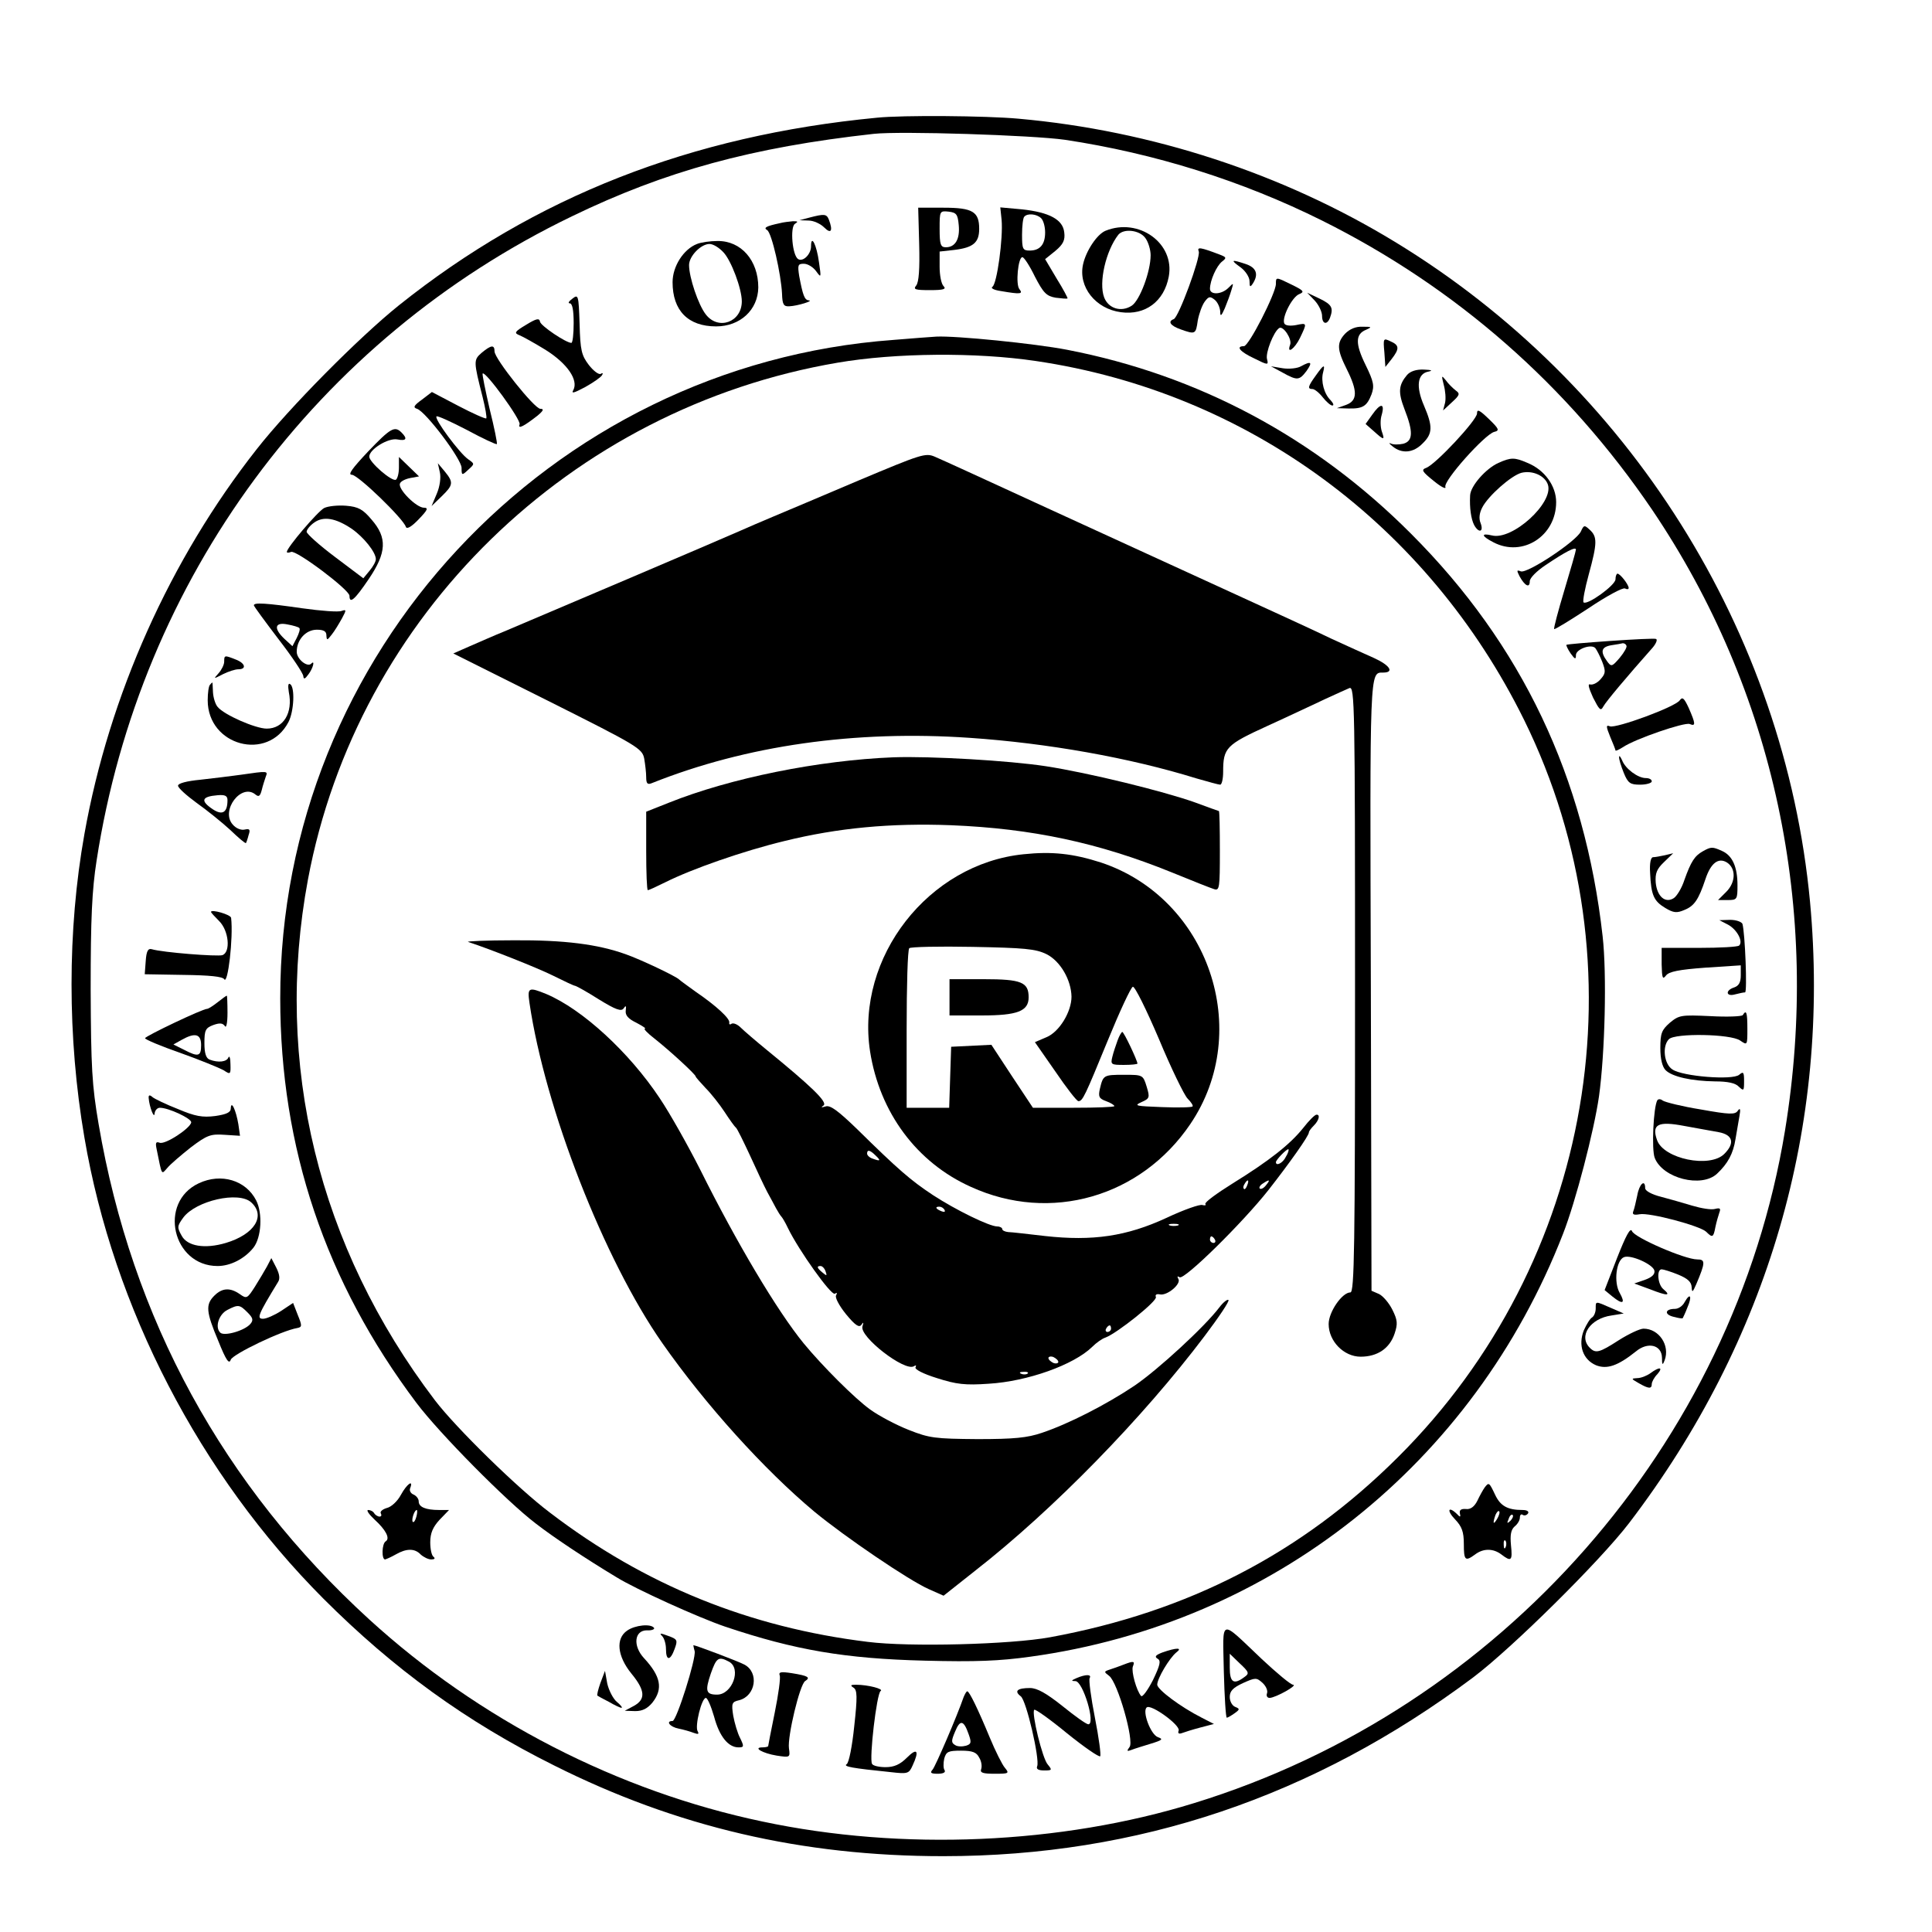 <?xml version="1.0" standalone="no"?>
<!DOCTYPE svg PUBLIC "-//W3C//DTD SVG 20010904//EN"
 "http://www.w3.org/TR/2001/REC-SVG-20010904/DTD/svg10.dtd">
<svg version="1.0" xmlns="http://www.w3.org/2000/svg"
 width="586pt" height="586pt" viewBox="0 0 586 586"
 preserveAspectRatio="xMidYMid meet">
<g transform="translate(0,586) scale(0.1,-0.1)"
fill="#000000" stroke="none">
<path d="M2660 5503 c-564 -54 -1037 -239 -1450 -569 -121 -97 -333 -311 -431
-436 -263 -334 -448 -747 -523 -1168 -52 -291 -52 -617 0 -920 88 -517 350
-1023 725 -1399 213 -213 433 -373 700 -506 371 -186 751 -275 1180 -275 590
0 1123 180 1607 542 118 89 384 352 473 468 423 554 612 1205 549 1885 -77
819 -549 1570 -1260 2002 -340 207 -737 337 -1141 373 -98 9 -352 11 -429 3z
m570 -67 c272 -41 537 -124 780 -245 407 -203 745 -500 1001 -877 371 -549
513 -1214 403 -1884 -156 -950 -862 -1753 -1792 -2039 -404 -125 -886 -146
-1309 -56 -439 92 -860 309 -1193 613 -444 406 -720 911 -821 1503 -20 117
-23 169 -24 409 0 216 4 300 18 390 132 855 668 1581 1442 1954 283 137 545
209 915 250 81 9 481 -4 580 -18z"/>
<path d="M2788 5119 c2 -75 -1 -115 -9 -125 -10 -12 -3 -14 42 -14 41 0 50 3
41 12 -7 7 -12 33 -12 59 l0 46 45 5 c57 7 75 22 75 64 0 52 -20 64 -108 64
l-77 0 3 -111z m120 58 c4 -43 -11 -67 -39 -67 -16 0 -19 8 -19 56 0 54 0 55
28 52 23 -3 27 -8 30 -41z"/>
<path d="M3038 5193 c5 -54 -14 -195 -28 -203 -6 -4 5 -10 27 -13 58 -10 67
-9 55 6 -12 14 -4 97 9 97 5 0 22 -26 38 -59 26 -50 35 -59 63 -64 18 -2 34
-4 36 -2 1 1 -13 28 -33 60 l-35 59 31 25 c24 20 30 33 27 56 -4 39 -45 61
-128 70 l-66 6 4 -38z m120 5 c7 -7 12 -26 12 -43 0 -37 -16 -55 -47 -55 -21
0 -23 5 -23 48 0 27 3 52 7 55 10 11 38 8 51 -5z"/>
<path d="M2455 5200 l-30 -8 28 -1 c15 0 36 -10 47 -21 21 -21 27 -10 14 24
-7 17 -13 18 -59 6z"/>
<path d="M2365 5183 c-42 -9 -50 -14 -38 -21 14 -9 42 -133 45 -193 1 -33 5
-39 22 -38 25 1 76 17 59 18 -13 1 -18 16 -29 74 -5 33 -4 37 14 37 12 0 28
-10 37 -22 16 -22 16 -21 9 27 -7 52 -24 86 -24 48 0 -24 -24 -48 -39 -39 -18
11 -25 97 -10 107 11 7 9 8 -6 8 -11 -1 -29 -3 -40 -6z"/>
<path d="M3353 5160 c-26 -11 -59 -61 -68 -102 -15 -68 38 -135 115 -145 74
-10 131 33 145 108 19 101 -91 180 -192 139z m121 -22 c9 -12 16 -36 16 -52 0
-50 -33 -137 -57 -153 -32 -21 -71 -9 -84 25 -17 45 5 141 43 190 17 20 65 14
82 -10z"/>
<path d="M2114 5120 c-41 -16 -74 -68 -74 -116 0 -86 47 -134 132 -134 73 0
127 50 128 118 0 82 -52 142 -124 141 -22 0 -50 -4 -62 -9z m80 -25 c24 -25
56 -111 56 -149 0 -63 -71 -89 -109 -40 -23 29 -51 113 -51 150 0 27 36 64 62
64 11 0 29 -11 42 -25z"/>
<path d="M3636 5097 c6 -17 -61 -200 -76 -205 -19 -7 -10 -20 21 -31 45 -16
46 -15 52 27 4 21 13 46 21 57 12 16 16 17 30 6 9 -7 16 -23 17 -35 0 -17 3
-16 14 9 7 17 16 41 20 55 7 23 7 23 -9 7 -21 -21 -56 -22 -56 -3 0 25 20 70
37 83 14 11 13 13 -8 21 -58 22 -69 24 -63 9z"/>
<path d="M3763 5049 c15 -11 27 -30 27 -42 0 -18 2 -19 10 -7 18 28 11 48 -21
59 -45 15 -48 13 -16 -10z"/>
<path d="M3870 4999 c0 -28 -82 -189 -97 -189 -26 0 -12 -17 31 -37 42 -21 44
-21 39 -2 -5 19 20 83 37 94 12 8 40 -34 33 -51 -11 -30 14 -12 30 21 22 46
22 46 -12 39 -16 -3 -31 -2 -35 4 -10 16 23 82 45 90 17 7 13 11 -26 30 -45
22 -45 22 -45 1z"/>
<path d="M1736 4954 c-11 -8 -14 -14 -8 -14 8 0 12 -20 12 -60 0 -33 -3 -60
-7 -60 -16 0 -92 51 -95 64 -2 12 -11 10 -42 -9 -35 -21 -38 -25 -20 -32 10
-4 46 -24 80 -45 65 -41 99 -91 83 -121 -7 -12 2 -9 36 9 25 14 48 30 51 36 4
6 2 8 -4 4 -6 -3 -22 9 -36 27 -22 29 -26 44 -28 124 -3 89 -4 91 -22 77z"/>
<path d="M3988 4948 c12 -13 22 -34 22 -46 0 -25 15 -29 24 -6 11 30 6 40 -31
58 l-38 18 23 -24z"/>
<path d="M4080 4848 c-26 -28 -25 -48 5 -108 33 -66 33 -95 -2 -108 l-28 -10
35 -1 c44 -1 56 7 70 43 9 25 7 38 -18 89 -32 65 -31 94 2 107 18 8 17 9 -11
9 -21 1 -39 -7 -53 -21z"/>
<path d="M2710 4829 c-1044 -76 -1861 -953 -1860 -1997 0 -453 137 -860 413
-1227 70 -93 275 -300 362 -366 54 -42 152 -107 245 -163 58 -36 250 -123 330
-150 211 -71 364 -97 605 -103 154 -4 227 -1 320 12 735 101 1345 586 1616
1283 38 97 94 312 109 417 18 130 24 370 11 485 -54 482 -245 885 -581 1221
-291 292 -645 481 -1043 558 -98 19 -338 43 -397 40 -14 -1 -72 -5 -130 -10z
m432 -64 c643 -95 1189 -497 1481 -1089 365 -742 211 -1645 -383 -2236 -293
-292 -636 -469 -1055 -546 -120 -22 -427 -30 -553 -14 -359 44 -676 172 -964
392 -97 73 -285 257 -349 341 -354 466 -489 1021 -385 1579 150 801 796 1430
1607 1568 175 30 420 32 601 5z"/>
<path d="M2605 4403 c-110 -47 -227 -96 -260 -110 -33 -14 -78 -33 -100 -43
-58 -26 -625 -267 -715 -305 -30 -12 -77 -33 -105 -45 l-50 -22 286 -143 c273
-137 287 -145 293 -176 3 -17 6 -43 6 -56 0 -20 4 -24 18 -18 286 114 616 161
964 137 234 -16 484 -60 687 -123 35 -10 67 -19 72 -19 5 0 9 18 9 39 0 73 9
82 136 140 66 30 144 67 174 81 31 14 63 29 73 33 16 6 17 -50 17 -913 0 -785
-2 -920 -14 -920 -25 0 -66 -59 -66 -96 0 -52 46 -99 97 -99 51 0 88 25 103
70 10 30 9 41 -7 73 -10 20 -28 41 -40 47 l-23 10 -2 924 c-3 966 -4 951 37
951 35 0 21 22 -27 44 -29 13 -87 39 -128 58 -41 20 -178 83 -305 141 -126 58
-374 171 -550 252 -176 81 -333 153 -350 160 -28 12 -42 7 -230 -72z"/>
<path d="M2710 3563 c-227 -9 -495 -63 -682 -138 l-68 -27 0 -119 c0 -65 2
-119 5 -119 3 0 27 11 53 24 82 41 237 95 361 125 162 40 323 55 506 48 245
-10 447 -53 669 -143 61 -25 119 -48 129 -51 16 -5 17 5 17 116 0 66 -1 121
-3 121 -1 0 -34 12 -72 26 -95 34 -323 90 -453 110 -111 17 -350 31 -462 27z"/>
<path d="M3105 3269 c-289 -29 -510 -313 -466 -598 29 -185 141 -337 306 -411
241 -110 515 -31 665 190 193 284 55 686 -271 794 -84 27 -148 34 -234 25z
m69 -303 c42 -21 75 -78 76 -129 0 -46 -37 -107 -76 -123 l-35 -15 62 -89 c34
-50 65 -90 70 -90 13 0 20 16 89 184 36 88 70 161 76 163 6 2 41 -69 79 -158
37 -89 77 -171 87 -181 11 -11 18 -22 15 -24 -2 -3 -44 -4 -93 -2 -79 3 -86 4
-62 15 25 11 26 14 16 47 -11 36 -12 36 -69 36 -62 0 -63 -1 -73 -43 -5 -23
-3 -29 19 -37 14 -5 25 -12 25 -15 0 -3 -56 -5 -124 -5 l-123 0 -63 95 -63 96
-61 -3 -61 -3 -3 -92 -3 -93 -64 0 -65 0 0 238 c0 131 3 242 8 246 4 4 90 6
192 4 157 -3 191 -6 224 -22z"/>
<path d="M2880 2835 l0 -55 98 0 c108 0 142 13 142 55 0 46 -22 55 -136 55
l-104 0 0 -55z"/>
<path d="M3390 2705 c-5 -14 -13 -37 -16 -50 -6 -24 -4 -25 35 -25 23 0 41 2
41 4 0 9 -41 96 -46 96 -2 0 -9 -11 -14 -25z"/>
<path d="M1420 3003 c67 -22 206 -77 257 -102 34 -17 64 -31 67 -31 3 0 36
-18 72 -41 52 -32 69 -38 76 -27 6 9 8 8 6 -7 -2 -14 7 -25 32 -37 19 -10 31
-18 26 -18 -5 0 8 -14 29 -30 48 -38 125 -109 125 -115 0 -2 14 -18 30 -35 17
-17 43 -50 58 -73 15 -23 30 -44 34 -47 4 -3 23 -42 43 -85 20 -44 43 -93 52
-110 9 -16 21 -39 27 -50 6 -11 13 -22 16 -25 3 -3 12 -18 20 -35 33 -68 131
-205 142 -199 7 4 8 3 4 -5 -4 -6 9 -31 30 -57 28 -34 40 -42 47 -32 6 9 7 8
3 -5 -10 -31 128 -138 156 -121 6 4 8 3 5 -3 -4 -6 23 -20 65 -33 59 -19 86
-22 157 -17 117 7 258 57 314 112 12 12 30 25 40 28 35 13 158 111 153 123 -3
7 2 10 12 8 22 -5 66 32 56 47 -4 8 -3 9 4 5 14 -9 190 164 269 264 65 83 123
165 123 175 0 4 7 13 15 21 16 16 20 34 8 33 -5 0 -23 -18 -40 -40 -40 -50
-102 -99 -215 -169 -48 -30 -85 -57 -82 -62 3 -4 -1 -5 -9 -3 -7 3 -56 -14
-109 -39 -121 -56 -224 -71 -368 -55 -52 6 -103 12 -112 12 -10 1 -18 5 -18 9
0 4 -7 8 -15 8 -24 0 -126 50 -195 95 -68 45 -105 77 -231 201 -57 55 -81 73
-95 68 -13 -4 -15 -3 -6 3 13 10 -37 58 -173 169 -33 27 -68 57 -78 67 -10 10
-22 15 -28 12 -5 -4 -8 -2 -7 3 3 12 -39 51 -102 94 -25 18 -47 34 -50 37 -8
9 -117 61 -163 77 -84 30 -185 43 -338 42 -85 0 -147 -3 -139 -5z m2480 -652
c-9 -19 -30 -29 -30 -16 0 7 34 42 38 39 2 -1 -1 -12 -8 -23z m-1244 4 c17
-16 14 -18 -10 -9 -9 3 -16 10 -16 15 0 13 9 11 26 -6z m1127 -90 c-3 -9 -8
-14 -10 -11 -3 3 -2 9 2 15 9 16 15 13 8 -4z m57 0 c-7 -9 -15 -13 -19 -10 -3
3 1 10 9 15 21 14 24 12 10 -5z m-975 -75 c3 -6 -1 -7 -9 -4 -18 7 -21 14 -7
14 6 0 13 -4 16 -10z m708 -47 c-7 -2 -19 -2 -25 0 -7 3 -2 5 12 5 14 0 19 -2
13 -5z m112 -43 c3 -5 1 -10 -4 -10 -6 0 -11 5 -11 10 0 6 2 10 4 10 3 0 8 -4
11 -10z m-1181 -96 c5 -14 4 -15 -9 -4 -17 14 -19 20 -6 20 5 0 12 -7 15 -16z
m866 -174 c0 -5 -5 -10 -11 -10 -5 0 -7 5 -4 10 3 6 8 10 11 10 2 0 4 -4 4
-10z m-160 -101 c0 -4 -7 -6 -15 -3 -8 4 -15 10 -15 15 0 4 7 6 15 3 8 -4 15
-10 15 -15z m-93 -35 c-3 -3 -12 -4 -19 -1 -8 3 -5 6 6 6 11 1 17 -2 13 -5z"/>
<path d="M1606 2818 c47 -320 226 -779 403 -1032 131 -187 309 -384 461 -511
92 -76 286 -208 347 -235 l45 -20 96 76 c237 185 509 464 696 712 43 57 76
106 72 109 -3 3 -16 -7 -28 -23 -44 -58 -185 -188 -257 -237 -85 -57 -200
-116 -281 -143 -44 -15 -84 -19 -195 -19 -129 1 -146 3 -209 28 -38 15 -91 43
-117 62 -46 33 -145 132 -201 200 -81 99 -205 308 -314 527 -37 73 -92 171
-123 217 -93 140 -235 270 -344 316 -54 22 -58 20 -51 -27z"/>
<path d="M4199 4791 l3 -44 19 24 c24 31 24 42 -4 54 -21 10 -22 9 -18 -34z"/>
<path d="M1461 4790 c-25 -22 -25 -25 3 -135 8 -32 13 -61 11 -64 -3 -2 -41
15 -85 38 l-80 42 -30 -23 c-25 -18 -28 -24 -15 -28 27 -9 135 -153 135 -179
0 -23 1 -24 20 -6 20 18 20 18 0 32 -26 18 -104 123 -96 130 2 3 44 -16 92
-41 48 -26 89 -45 91 -43 2 2 -8 51 -22 107 -13 57 -23 105 -21 107 8 9 117
-141 112 -154 -6 -16 13 -6 54 26 18 15 21 21 9 21 -18 0 -139 152 -139 174 0
21 -10 20 -39 -4z"/>
<path d="M3946 4749 c-10 -6 -35 -9 -55 -6 l-36 6 35 -19 c45 -25 51 -24 73 5
19 27 14 31 -17 14z"/>
<path d="M3991 4721 c-24 -33 -26 -41 -10 -41 6 0 20 -11 31 -25 11 -14 24
-25 29 -25 6 0 3 7 -5 16 -20 19 -30 58 -23 84 7 27 2 25 -22 -9z"/>
<path d="M4268 4723 c-26 -31 -28 -52 -8 -104 27 -69 26 -97 -4 -105 -14 -3
-31 -3 -38 1 -7 3 -4 -1 6 -9 28 -23 63 -20 91 9 31 30 31 52 4 115 -25 58
-20 97 14 103 14 3 9 5 -14 6 -23 1 -41 -5 -51 -16z"/>
<path d="M4379 4693 c5 -18 7 -42 4 -55 l-6 -23 27 25 c24 22 25 26 11 36 -9
7 -23 21 -30 31 -13 16 -13 14 -6 -14z"/>
<path d="M4162 4602 l-20 -28 25 -22 c31 -28 34 -28 24 0 -4 13 -5 35 0 50 10
36 -4 36 -29 0z"/>
<path d="M4480 4606 c0 -20 -125 -154 -154 -165 -16 -6 -13 -11 23 -40 22 -18
38 -26 35 -18 -7 18 119 159 148 167 17 4 15 9 -16 39 -29 28 -36 31 -36 17z"/>
<path d="M1116 4490 c-47 -50 -62 -70 -49 -70 19 0 157 -134 164 -158 3 -8 17
0 39 23 27 28 30 35 16 35 -23 0 -79 56 -73 73 2 7 16 14 31 17 l27 5 -30 29
-31 30 0 -32 c0 -17 -4 -33 -9 -37 -12 -7 -81 53 -81 70 0 22 58 58 86 52 26
-5 31 2 12 21 -21 21 -33 14 -102 -58z"/>
<path d="M4545 4456 c-38 -17 -85 -70 -86 -99 -2 -38 3 -71 12 -89 14 -26 30
-22 20 5 -6 14 -4 31 5 48 18 35 88 97 119 105 34 8 71 -9 80 -36 18 -55 -108
-170 -170 -154 -34 8 -32 -2 5 -21 88 -46 190 19 190 122 0 49 -35 98 -87 119
-39 17 -50 17 -88 0z"/>
<path d="M1334 4428 c4 -16 0 -44 -9 -65 l-16 -38 31 30 c35 34 36 42 9 75
l-21 25 6 -27z"/>
<path d="M983 4319 c-20 -11 -113 -120 -113 -133 0 -3 6 -3 13 0 16 6 177
-115 177 -133 0 -26 16 -12 58 50 55 81 57 126 9 181 -26 31 -40 39 -77 42
-25 2 -55 -1 -67 -7z m84 -63 c36 -25 73 -71 73 -92 0 -7 -8 -22 -19 -35 l-19
-23 -85 64 c-48 36 -86 70 -87 77 0 6 10 19 23 28 28 20 65 14 114 -19z"/>
<path d="M4795 4248 c-14 -30 -162 -128 -182 -121 -13 5 -13 3 -4 -15 16 -29
31 -37 31 -15 0 10 21 31 48 49 61 41 92 57 92 47 0 -4 -16 -60 -35 -123 -19
-63 -33 -116 -31 -118 2 -2 49 27 104 63 55 37 105 64 111 60 6 -3 11 -3 11 2
-1 11 -26 43 -34 43 -3 0 -6 -8 -6 -17 0 -18 -86 -80 -97 -70 -3 4 4 41 16 85
26 95 26 114 3 135 -16 15 -18 15 -27 -5z"/>
<path d="M770 4024 c0 -3 34 -49 75 -103 41 -53 75 -104 75 -112 1 -10 5 -9
15 5 15 19 21 46 9 33 -12 -12 -44 14 -44 36 0 37 28 67 61 67 21 0 29 -5 29
-17 1 -16 2 -16 16 2 9 11 22 33 31 49 14 26 14 28 -1 23 -9 -4 -62 0 -119 8
-111 16 -147 18 -147 9z m138 -69 c3 -3 -1 -16 -8 -30 l-13 -25 -24 22 c-34
32 -30 52 9 44 17 -3 34 -8 36 -11z"/>
<path d="M4885 3916 c-71 -5 -132 -10 -134 -12 -1 -1 4 -13 13 -26 13 -18 16
-19 16 -5 0 18 47 35 59 21 4 -5 14 -24 21 -42 11 -29 10 -35 -6 -53 -10 -11
-23 -17 -31 -15 -8 3 -4 -11 9 -40 19 -37 23 -42 31 -27 8 15 71 90 150 179
10 12 15 24 10 26 -4 2 -66 -1 -138 -6z m48 -14 c3 -4 -6 -20 -20 -37 -24 -28
-26 -28 -39 -10 -21 29 -17 43 14 48 15 2 30 5 34 6 4 0 9 -2 11 -7z"/>
<path d="M680 3853 c0 -9 -8 -25 -17 -35 -16 -18 -16 -18 13 -3 16 8 37 15 47
15 26 0 21 19 -9 30 -33 13 -34 13 -34 -7z"/>
<path d="M637 3783 c-4 -3 -7 -25 -7 -47 0 -138 182 -187 245 -66 17 33 20
106 5 115 -6 4 -7 -5 -4 -24 13 -63 -16 -111 -67 -111 -34 0 -130 42 -149 66
-7 8 -13 28 -14 44 -1 17 -1 30 -2 30 0 0 -4 -3 -7 -7z"/>
<path d="M5095 3736 c-13 -20 -193 -86 -212 -79 -12 5 -12 0 1 -32 9 -21 16
-39 16 -41 0 -3 10 2 23 10 37 25 186 76 202 70 19 -8 18 1 -3 49 -14 30 -19
34 -27 23z"/>
<path d="M4911 3564 c-1 -6 6 -28 14 -48 13 -32 20 -36 50 -36 19 0 35 5 35
10 0 6 -8 10 -18 10 -24 0 -62 28 -72 54 -5 11 -9 16 -9 10z"/>
<path d="M730 3510 c-30 -4 -85 -11 -122 -15 -42 -4 -68 -11 -68 -18 0 -7 26
-30 56 -52 31 -22 77 -59 102 -82 25 -24 46 -42 48 -40 1 1 5 12 8 24 6 17 3
20 -11 17 -11 -3 -27 3 -37 15 -38 42 26 127 69 91 10 -8 14 -5 19 14 3 13 9
31 12 40 7 18 7 18 -76 6z m-40 -77 c0 -37 -15 -47 -44 -28 -39 26 -35 39 14
43 23 2 30 -2 30 -15z"/>
<path d="M5165 3278 c-25 -14 -36 -31 -56 -87 -8 -25 -23 -49 -32 -55 -26 -17
-51 5 -55 47 -2 28 3 41 25 62 l28 27 -25 -6 c-14 -3 -30 -6 -36 -6 -7 0 -11
-18 -9 -48 3 -67 11 -85 46 -106 25 -15 35 -16 58 -6 30 12 43 31 64 94 16 48
39 66 65 50 28 -18 27 -60 -2 -89 l-25 -25 29 0 c29 0 30 2 30 45 0 55 -15 90
-47 104 -29 13 -33 13 -58 -1z"/>
<path d="M640 3094 c0 -2 11 -14 25 -28 29 -29 35 -93 10 -103 -15 -5 -182 8
-215 18 -11 3 -16 -6 -18 -36 l-3 -40 117 -2 c80 -1 119 -5 124 -13 11 -19 28
126 21 186 -1 10 -61 27 -61 18z"/>
<path d="M5242 3055 c27 -15 46 -51 33 -63 -4 -4 -58 -7 -121 -7 l-114 0 0
-50 c1 -42 3 -47 13 -34 9 12 39 18 120 24 l107 7 0 -30 c0 -22 -6 -32 -20
-37 -28 -9 -25 -29 3 -21 12 3 25 6 30 6 7 0 0 181 -8 208 -3 6 -19 12 -37 12
l-33 -1 27 -14z"/>
<path d="M660 2820 c-14 -11 -28 -20 -32 -20 -14 0 -188 -83 -188 -89 0 -4 48
-24 108 -45 59 -21 117 -45 130 -52 21 -14 22 -13 21 18 0 18 -3 27 -6 21 -5
-14 -31 -17 -57 -7 -11 4 -16 19 -16 50 0 39 3 46 27 55 20 7 28 6 35 -3 4 -8
8 8 8 40 0 28 -1 52 -2 52 -2 0 -14 -9 -28 -20z m-50 -130 c0 -34 -8 -37 -52
-14 l-32 16 25 14 c41 23 59 18 59 -16z"/>
<path d="M5286 2781 c-3 -4 -47 -6 -99 -3 -88 4 -94 3 -122 -20 -25 -22 -29
-32 -29 -77 0 -33 6 -57 16 -67 20 -20 79 -33 150 -34 38 0 62 -5 72 -16 15
-14 16 -13 16 17 0 27 -2 30 -15 19 -20 -17 -171 -5 -202 16 -26 16 -32 71
-11 92 19 19 188 16 216 -4 22 -15 22 -15 22 35 0 50 -3 60 -14 42z"/>
<path d="M451 2529 c2 -26 17 -65 18 -46 1 9 8 17 16 17 26 0 95 -32 95 -44
-1 -17 -79 -69 -96 -62 -11 4 -13 0 -9 -19 17 -84 14 -78 33 -57 9 11 42 39
71 62 49 37 60 41 102 38 l47 -3 -5 35 c-7 42 -22 75 -23 48 0 -12 -13 -18
-47 -23 -39 -5 -61 -1 -113 21 -36 14 -71 31 -77 36 -9 8 -13 7 -12 -3z"/>
<path d="M5027 2523 c-12 -20 -18 -150 -8 -175 24 -62 142 -92 189 -48 33 31
49 61 56 105 4 22 9 54 12 70 4 21 2 26 -5 16 -8 -12 -24 -12 -113 4 -56 9
-108 22 -115 27 -6 5 -13 5 -16 1z m186 -97 c43 -8 50 -33 17 -66 -44 -44
-184 -15 -204 42 -17 48 3 58 82 43 37 -7 84 -15 105 -19z"/>
<path d="M603 2271 c-124 -58 -80 -251 57 -251 39 0 82 22 109 56 24 31 28
104 8 143 -31 61 -106 84 -174 52z m159 -58 c45 -41 10 -97 -77 -123 -64 -19
-117 -10 -134 22 -14 25 -14 29 5 55 38 51 168 81 206 46z"/>
<path d="M4966 2234 c-4 -19 -9 -41 -12 -48 -4 -10 2 -12 19 -9 30 6 183 -35
202 -53 19 -19 22 -18 28 14 3 15 9 35 12 44 5 13 2 15 -14 11 -11 -3 -41 2
-68 10 -26 8 -69 20 -95 27 -28 7 -48 18 -48 26 0 29 -18 13 -24 -22z"/>
<path d="M4905 2045 l-38 -98 23 -19 c32 -26 41 -22 23 10 -19 32 -11 100 13
109 21 8 88 -22 92 -41 2 -11 -7 -20 -29 -28 l-32 -11 49 -18 c51 -20 64 -20
39 1 -17 14 -21 60 -5 60 5 0 28 -7 50 -16 29 -12 40 -22 41 -38 1 -18 3 -16
14 9 28 66 28 75 3 75 -38 0 -192 67 -198 86 -5 12 -19 -15 -45 -81z"/>
<path d="M810 2019 c-7 -13 -24 -41 -37 -62 -23 -36 -25 -37 -46 -22 -29 20
-53 19 -77 -5 -27 -27 -25 -49 12 -137 24 -60 33 -72 38 -57 7 17 154 88 202
96 14 3 15 6 1 40 l-14 36 -36 -24 c-20 -13 -45 -24 -55 -24 -20 0 -16 11 45
111 7 10 5 24 -5 44 l-15 29 -13 -25z m-59 -140 c16 -16 18 -23 9 -34 -17 -21
-80 -39 -92 -27 -17 17 -4 56 22 69 33 17 37 16 61 -8z"/>
<path d="M5110 1911 c-6 -12 -19 -21 -30 -21 -30 0 -33 -17 -4 -24 15 -4 27
-6 28 -4 1 2 8 16 14 32 15 34 9 47 -8 17z"/>
<path d="M4840 1891 c0 -11 -5 -23 -11 -27 -6 -3 -17 -21 -25 -39 -18 -45 -3
-89 37 -106 33 -13 66 -2 121 42 36 30 78 20 79 -19 0 -23 2 -24 8 -8 17 45
-17 96 -64 96 -11 0 -45 -16 -75 -35 -59 -38 -70 -41 -88 -23 -35 35 1 89 66
98 l37 6 -39 17 c-48 21 -46 21 -46 -2z"/>
<path d="M5006 1695 c-11 -8 -29 -15 -40 -15 -19 -1 -19 -2 4 -15 31 -18 40
-18 40 -3 0 6 7 20 17 30 19 22 6 23 -21 3z"/>
<path d="M1216 1326 c-10 -19 -29 -37 -43 -40 -13 -4 -21 -11 -18 -16 3 -6 2
-10 -4 -10 -5 0 -13 5 -16 10 -3 6 -12 10 -18 10 -7 0 2 -13 19 -29 34 -31 48
-57 34 -66 -12 -7 -13 -55 -2 -55 4 1 18 7 32 15 33 19 58 19 76 0 9 -8 23
-15 32 -15 10 0 13 3 7 8 -6 4 -10 24 -10 44 0 28 8 46 28 68 l29 30 -30 0
c-41 0 -62 9 -62 26 0 8 -7 17 -16 21 -8 3 -13 12 -10 19 11 28 -10 13 -28
-20z m47 -66 c-3 -12 -8 -19 -11 -16 -5 6 5 36 12 36 2 0 2 -9 -1 -20z"/>
<path d="M4503 1348 c-5 -7 -15 -25 -22 -40 -9 -18 -21 -27 -35 -25 -14 1 -20
-3 -18 -13 3 -12 1 -13 -9 -2 -26 25 -32 11 -6 -16 21 -22 27 -38 27 -75 0
-50 4 -54 34 -32 25 19 55 19 80 0 30 -23 34 -19 29 28 -3 32 0 47 11 57 9 7
16 19 16 27 0 8 4 12 9 8 5 -3 12 -1 16 5 3 6 -4 10 -17 10 -45 0 -67 12 -83
46 -18 38 -19 39 -32 22z m38 -95 c-12 -20 -14 -14 -5 12 4 9 9 14 11 11 3 -2
0 -13 -6 -23z m40 -6 c-10 -9 -11 -8 -5 6 3 10 9 15 12 12 3 -3 0 -11 -7 -18z
m-14 -79 c-3 -8 -6 -5 -6 6 -1 11 2 17 5 13 3 -3 4 -12 1 -19z"/>
<path d="M1902 914 c-35 -24 -30 -77 13 -130 42 -51 44 -78 8 -98 l-28 -15 32
-1 c22 0 37 8 52 26 33 42 25 80 -26 135 -34 37 -29 84 9 84 14 -1 24 3 22 7
-9 14 -58 9 -82 -8z"/>
<path d="M3712 791 c2 -77 6 -141 9 -141 3 0 13 6 23 13 17 12 17 14 2 20 -9
4 -16 17 -16 30 0 18 10 28 40 42 38 17 41 17 59 1 11 -10 17 -24 14 -32 -3
-8 1 -14 8 -14 19 1 87 39 71 40 -7 0 -49 35 -95 78 -130 123 -118 127 -115
-37z m62 -18 c-32 -24 -44 -16 -44 29 l0 42 30 -29 c29 -27 30 -31 14 -42z"/>
<path d="M2008 898 c7 -7 12 -25 12 -40 0 -36 13 -36 26 0 10 27 9 30 -19 40
-24 9 -28 9 -19 0z"/>
<path d="M2107 852 c5 -22 -55 -212 -67 -212 -22 0 -8 -18 18 -23 15 -3 36 -9
46 -13 14 -5 17 -4 12 5 -9 15 12 101 25 101 5 0 16 -26 25 -57 16 -60 43 -93
74 -93 17 0 17 3 5 28 -8 15 -17 46 -21 68 -6 38 -4 42 18 47 50 13 61 84 16
108 -16 9 -148 59 -155 59 0 0 1 -8 4 -18z m104 -32 c39 -21 10 -100 -36 -100
-34 0 -37 11 -19 64 17 48 23 53 55 36z"/>
<path d="M3526 848 c-21 -8 -25 -13 -15 -19 11 -6 8 -19 -14 -65 -16 -31 -32
-53 -36 -48 -14 16 -30 74 -25 89 7 17 3 18 -28 6 -13 -5 -32 -12 -42 -15 -18
-6 -18 -7 -2 -19 26 -19 77 -198 62 -216 -9 -12 -8 -14 5 -9 10 4 36 12 59 19
36 11 39 14 22 20 -22 8 -48 78 -34 90 12 12 103 -54 97 -70 -3 -8 0 -11 9 -8
8 3 33 11 56 17 l42 11 -37 19 c-65 33 -134 85 -135 100 0 19 37 81 58 98 20
15 1 15 -42 0z"/>
<path d="M1821 755 c-7 -20 -11 -37 -9 -38 1 -1 17 -10 35 -19 17 -10 34 -18
38 -18 4 0 -2 8 -14 18 -11 9 -24 34 -29 55 l-7 39 -14 -37z"/>
<path d="M2365 778 c3 -7 -4 -58 -15 -112 -11 -54 -20 -100 -20 -102 0 -2 -8
-4 -17 -4 -31 0 0 -18 43 -25 40 -6 41 -6 37 22 -5 36 33 194 49 204 17 11 10
16 -40 24 -33 5 -41 4 -37 -7z"/>
<path d="M3265 770 c-16 -7 -17 -9 -3 -9 23 -1 62 -131 39 -131 -6 0 -41 25
-78 55 -49 39 -77 55 -99 55 -38 0 -49 -9 -28 -25 17 -12 58 -190 50 -212 -4
-9 4 -13 21 -13 24 0 25 1 11 18 -16 17 -50 157 -41 166 3 3 48 -29 99 -71 52
-42 97 -73 101 -70 3 4 -4 56 -16 117 -12 61 -19 115 -16 120 7 12 -12 12 -40
0z"/>
<path d="M2589 741 c11 -7 12 -27 2 -117 -6 -59 -16 -111 -23 -115 -11 -7 15
-12 133 -24 52 -6 56 -5 67 20 21 45 14 55 -17 24 -21 -21 -39 -29 -65 -29
-19 0 -38 4 -41 10 -9 15 14 213 26 221 11 6 -38 19 -75 19 -16 0 -18 -2 -7
-9z"/>
<path d="M2923 713 c-20 -58 -85 -209 -94 -220 -9 -10 -6 -13 15 -13 17 0 25
4 21 11 -4 5 -4 21 -1 35 6 21 12 24 51 24 35 0 47 -5 55 -21 7 -11 9 -27 6
-35 -4 -11 5 -14 41 -14 43 0 45 1 31 18 -8 9 -29 51 -46 92 -36 87 -62 140
-68 140 -3 0 -7 -8 -11 -17z m15 -113 c9 -25 8 -30 -8 -35 -11 -3 -26 -3 -33
2 -12 7 -12 13 0 41 15 37 26 35 41 -8z"/>
</g>
</svg>

